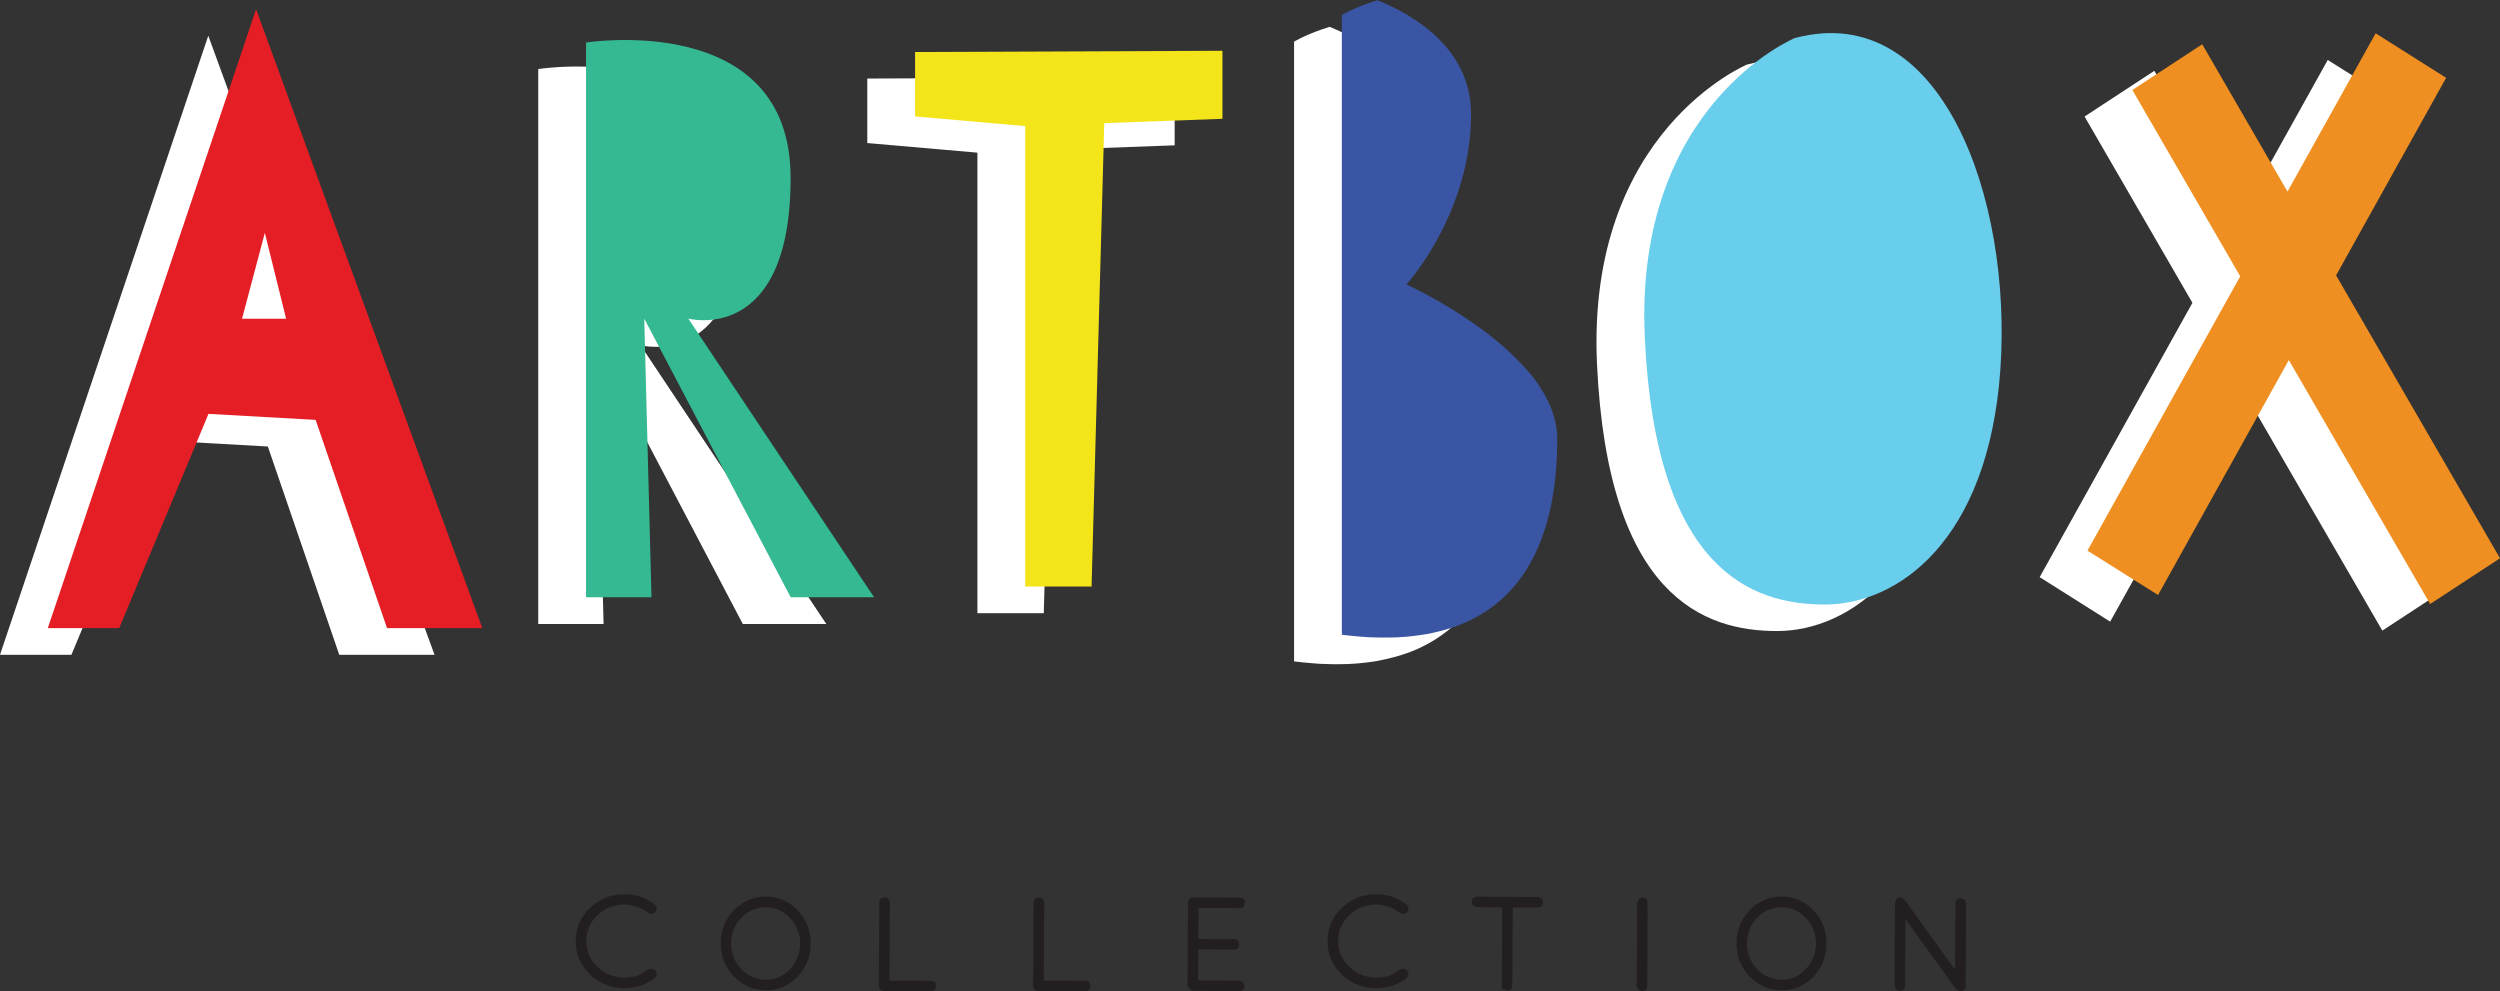 <svg viewBox="0 0 242.22 96.04" xmlns="http://www.w3.org/2000/svg" id="Layer_2"><rect x="0" y="0" width="242.22" height="96.04" fill="#333333" stroke="none"/><defs><style>.cls-1{fill:#34b992;}.cls-2{fill:#f4e51b;}.cls-3{fill:#fff;}.cls-4{fill:#e51e26;}.cls-5{fill:#3b55a5;}.cls-6{fill:#ef8f21;}.cls-7{fill:#231f20;stroke:#231f20;stroke-miterlimit:10;stroke-width:.36px;}.cls-8{fill:#69cdec;}</style></defs><g id="Artwork"><path d="M57.27,94.26c-.88-.85-1.32-1.88-1.31-3.08,0-1.21.45-2.25,1.34-3.09.89-.85,1.96-1.27,3.22-1.27,1.05,0,1.98.33,2.81.96l.12.26-.08.21-.26.14-.2-.08c-.71-.55-1.51-.83-2.39-.84h-.03c-1.07,0-1.98.36-2.73,1.07-.75.72-1.13,1.6-1.13,2.64,0,1.02.37,1.89,1.12,2.61.75.73,1.67,1.1,2.74,1.11h.02c.93,0,1.71-.27,2.38-.82l.2-.05.27.13.09.23-.14.25c-.81.61-1.74.92-2.8.92h-.03c-1.25,0-2.32-.43-3.2-1.29Z" class="cls-7"></path><path d="M71.21,94.47c-.8-.85-1.2-1.88-1.2-3.08,0-1.22.42-2.24,1.23-3.08.81-.84,1.8-1.26,2.97-1.26h.02c1.16,0,2.14.44,2.94,1.29.8.85,1.2,1.88,1.2,3.08,0,1.21-.42,2.23-1.22,3.07-.8.85-1.78,1.27-2.93,1.27h-.02c-1.18,0-2.17-.44-2.98-1.29ZM71.7,88.78c-.68.71-1.03,1.58-1.04,2.61,0,1.02.34,1.89,1.03,2.62s1.52,1.09,2.5,1.1h.02c.95,0,1.76-.36,2.45-1.08.68-.72,1.03-1.59,1.05-2.6,0-1.02-.34-1.88-1.03-2.61-.67-.72-1.49-1.09-2.45-1.1h-.02c-1,0-1.82.36-2.51,1.07Z" class="cls-7"></path><path d="M85.37,87.46c0-.22.1-.33.33-.33s.34.11.34.33l-.04,7.73,4.18.02c.23,0,.34.11.34.34,0,.21-.12.31-.35.31l-4.51-.02c-.22,0-.33-.11-.33-.33l.04-8.05Z" class="cls-7"></path><path d="M100.32,87.46c0-.22.1-.33.33-.33s.34.11.34.33l-.04,7.73,4.18.02c.23,0,.34.11.34.34,0,.21-.12.31-.35.31l-4.51-.02c-.22,0-.33-.11-.33-.33l.04-8.05Z" class="cls-7"></path><path d="M115.28,87.46c0-.22.1-.33.33-.33l4.51.03c.22,0,.33.1.32.31,0,.23-.1.34-.32.34l-4.17-.02-.03,3.37,3.65.02c.21,0,.32.11.32.33s-.11.32-.33.32l-3.64-.02-.02,3.36,4.18.02.23.1.09.24c0,.21-.1.31-.32.31l-4.53-.02-.31-.33.04-8.05Z" class="cls-7"></path><path d="M130.11,94.26c-.88-.85-1.32-1.88-1.31-3.08,0-1.21.45-2.25,1.34-3.09.89-.85,1.96-1.27,3.22-1.27,1.05,0,1.98.33,2.81.96l.12.26-.08.21-.26.14-.2-.08c-.71-.55-1.51-.83-2.39-.84h-.03c-1.07,0-1.98.36-2.73,1.07-.75.72-1.13,1.6-1.13,2.64,0,1.02.37,1.89,1.12,2.61.75.73,1.67,1.1,2.74,1.11h.02c.93,0,1.71-.27,2.38-.82l.2-.05.27.13.09.23-.14.25c-.81.61-1.74.92-2.8.92h-.03c-1.25,0-2.32-.43-3.2-1.29Z" class="cls-7"></path><path d="M145.69,95.46l.03-7.73-2.61-.02c-.22,0-.33-.11-.33-.34,0-.21.11-.31.33-.31l5.89.03.23.09.1.24c0,.22-.11.32-.33.32h-2.61s-.04,7.73-.04,7.73c0,.21-.1.31-.32.31l-.24-.1-.09-.23Z" class="cls-7"></path><path d="M158.76,95.53l.04-8.06.13-.25.03-.02h0s.19-.07.19-.07l.27.15h0s.04,1.1.04,1.1l-.04,7.17c0,.21-.11.31-.33.31l-.24-.1-.1-.23Z" class="cls-7"></path><path d="M169.63,94.47c-.8-.85-1.2-1.88-1.2-3.08,0-1.22.42-2.24,1.23-3.08.81-.84,1.8-1.26,2.97-1.26h.02c1.16,0,2.14.44,2.94,1.29.8.85,1.2,1.88,1.2,3.08,0,1.21-.42,2.23-1.22,3.07-.8.85-1.78,1.27-2.93,1.27h-.02c-1.18,0-2.17-.44-2.98-1.29ZM170.12,88.78c-.68.71-1.03,1.58-1.04,2.61,0,1.02.34,1.89,1.03,2.62s1.52,1.09,2.5,1.1h.02c.95,0,1.76-.36,2.45-1.08.68-.72,1.03-1.59,1.05-2.6,0-1.02-.34-1.88-1.03-2.61-.67-.72-1.49-1.09-2.45-1.1h-.02c-1,0-1.82.36-2.51,1.07Z" class="cls-7"></path><path d="M189.67,95.73l-.05-.05-5.19-7.19-.03,7.01c0,.22-.12.32-.33.32l-.24-.1-.09-.24.04-7.95.12-.36.19-.06.28.15,5.23,7.25.04-6.99c0-.21.1-.31.33-.31l.25.1.09.22-.04,8.01c0,.21-.12.32-.35.32l-.25-.13h0Z" class="cls-7"></path><path d="M52.15,60.46V6.69s19.82-3.14,19.82,13.12-9.91,13.64-9.91,13.64l18,27.01h-8.09l-14.19-27.01.7,27.01h-6.33Z" class="cls-3"></path><polygon points="84.03 7.61 84.03 13.86 94.7 14.79 94.7 59.41 101.13 59.41 102.36 14.5 113.81 14.08 113.81 7.49 84.03 7.61" class="cls-3"></polygon><polygon points="221.7 29.26 232.37 10.11 225.53 5.81 217 21.13 208.73 6.86 201.97 11.29 212.42 29.34 197.62 55.92 204.45 60.23 217.13 37.47 230.82 61.1 237.58 56.67 221.7 29.26" class="cls-3"></polygon><path d="M146.21,44.43c-.11-1.28-.55-2.51-1.21-3.67l-.05-.09c-.19-.33-.4-.65-.63-.97l-.1-.14-.28-.38-.15-.19-.1-.12-.11-.13-.2-.24-.35-.39-.07-.07-.03-.04c-.42-.46-.87-.91-1.34-1.34l-.17-.15-.19-.17-.12-.11-.18-.16c-.88-.77-1.81-1.47-2.72-2.11-3.3-2.32-6.39-3.74-6.56-3.82h-.02s.05-.07.05-.07c.44-.5,4.12-4.82,5.6-11.2.37-1.62.61-3.36.61-5.21,0-5.44-3.99-8.61-7.46-10.33-.17-.09-.34-.17-.51-.25-.38-.18-.74-.33-1.09-.48-.24.08-.47.15-.71.23-1,.34-1.91.74-2.74,1.2v60.05c.61.08,1.2.13,1.78.18h.03c.26.02.51.04.76.06h.21s.15.01.15.01c.54.02,1.07.03,1.58.02.5,0,.99-.02,1.47-.06l.36-.03c.46-.04.9-.1,1.33-.16l.37-.06.16-.03c.23-.04.45-.09.66-.14,1.13-.25,2.18-.58,3.14-1.01l.45-.22c.19-.09.38-.19.56-.29,3.55-1.95,5.85-5.27,6.99-9.74.04-.18.09-.35.13-.53l.02-.06h0s.01-.07.01-.07c.05-.21.09-.43.13-.65.19-.98.34-2.01.43-3.09l.02-.3c.03-.37.05-.74.07-1.12.02-.37.03-.74.03-1.13,0-.2,0-.41,0-.61s-.02-.42-.03-.62Z" class="cls-3"></path><path d="M169.32,6.23s-15.63,6.44-14.59,29.03,10.4,25.88,17.44,25.88,15.83-6.1,17.01-22.74c1.17-16.64-5.71-35.87-19.85-32.16Z" class="cls-3"></path><path d="M20.18,3.46L0,63.44h6.92l8.65-20.76,10.38.58,6.92,20.18h9.23L20.18,3.46ZM18.82,33.45l2.21-8.32,2.06,8.32h-4.27Z" class="cls-3"></path><path d="M56.78,57.88V4.12s19.82-3.14,19.82,13.11-9.91,13.64-9.91,13.64l18,27h-8.08l-14.19-27,.7,27h-6.33Z" class="cls-1"></path><polygon points="88.66 5.04 88.66 11.28 99.33 12.22 99.33 56.83 105.76 56.83 106.99 11.93 118.44 11.51 118.44 4.92 88.66 5.04" class="cls-2"></polygon><polygon points="226.34 26.68 237 7.54 230.17 3.23 221.63 18.56 213.37 4.29 206.6 8.72 217.05 26.77 202.25 53.35 209.09 57.65 221.76 34.89 235.45 58.52 242.22 54.09 226.34 26.68" class="cls-6"></polygon><path d="M150.84,41.85c-.11-1.27-.55-2.51-1.22-3.67l-.05-.09c-.19-.33-.4-.65-.62-.97l-.1-.14-.28-.38-.15-.19-.1-.12-.11-.13-.2-.24-.35-.39-.07-.07-.03-.03c-.42-.46-.87-.91-1.34-1.34l-.16-.15-.19-.17-.12-.11-.18-.16c-.88-.77-1.81-1.47-2.72-2.11-3.3-2.32-6.39-3.74-6.56-3.82h-.02s.05-.07.05-.07c.44-.5,4.12-4.82,5.6-11.2.37-1.62.61-3.36.61-5.21,0-5.44-3.99-8.61-7.46-10.34-.17-.09-.35-.17-.52-.25-.37-.17-.74-.33-1.09-.48h0c-.24.08-.47.15-.71.23-1.01.35-1.91.74-2.74,1.2v60.05c.61.08,1.2.13,1.78.18h.03c.26.02.51.04.76.06h.21s.16.01.16.01c.54.02,1.07.03,1.58.02.5,0,.99-.02,1.47-.06l.36-.03c.45-.04.9-.1,1.33-.16l.37-.06.17-.02c.23-.04.45-.09.66-.14,1.13-.25,2.18-.58,3.14-1.01l.45-.21c.19-.09.38-.19.56-.29,3.55-1.95,5.85-5.27,6.99-9.74.04-.17.09-.35.13-.53v-.06s.02-.01.02-.01v-.05c.06-.21.1-.43.14-.64.19-.98.34-2.01.43-3.09l.02-.29c.03-.37.05-.74.07-1.12.02-.37.03-.74.03-1.12,0-.2.01-.41.01-.61s-.02-.42-.03-.62Z" class="cls-5"></path><path d="M173.95,3.66s-15.63,6.44-14.59,29.03c1.04,22.59,10.4,25.88,17.44,25.88s15.83-6.1,17.01-22.74c1.17-16.64-5.71-35.87-19.85-32.16Z" class="cls-8"></path><path d="M24.81.89L4.63,60.86h6.92l8.65-20.76,10.38.58,6.92,20.18h9.23L24.81.89ZM23.45,30.88l2.21-8.32,2.06,8.32h-4.27Z" class="cls-4"></path></g></svg>